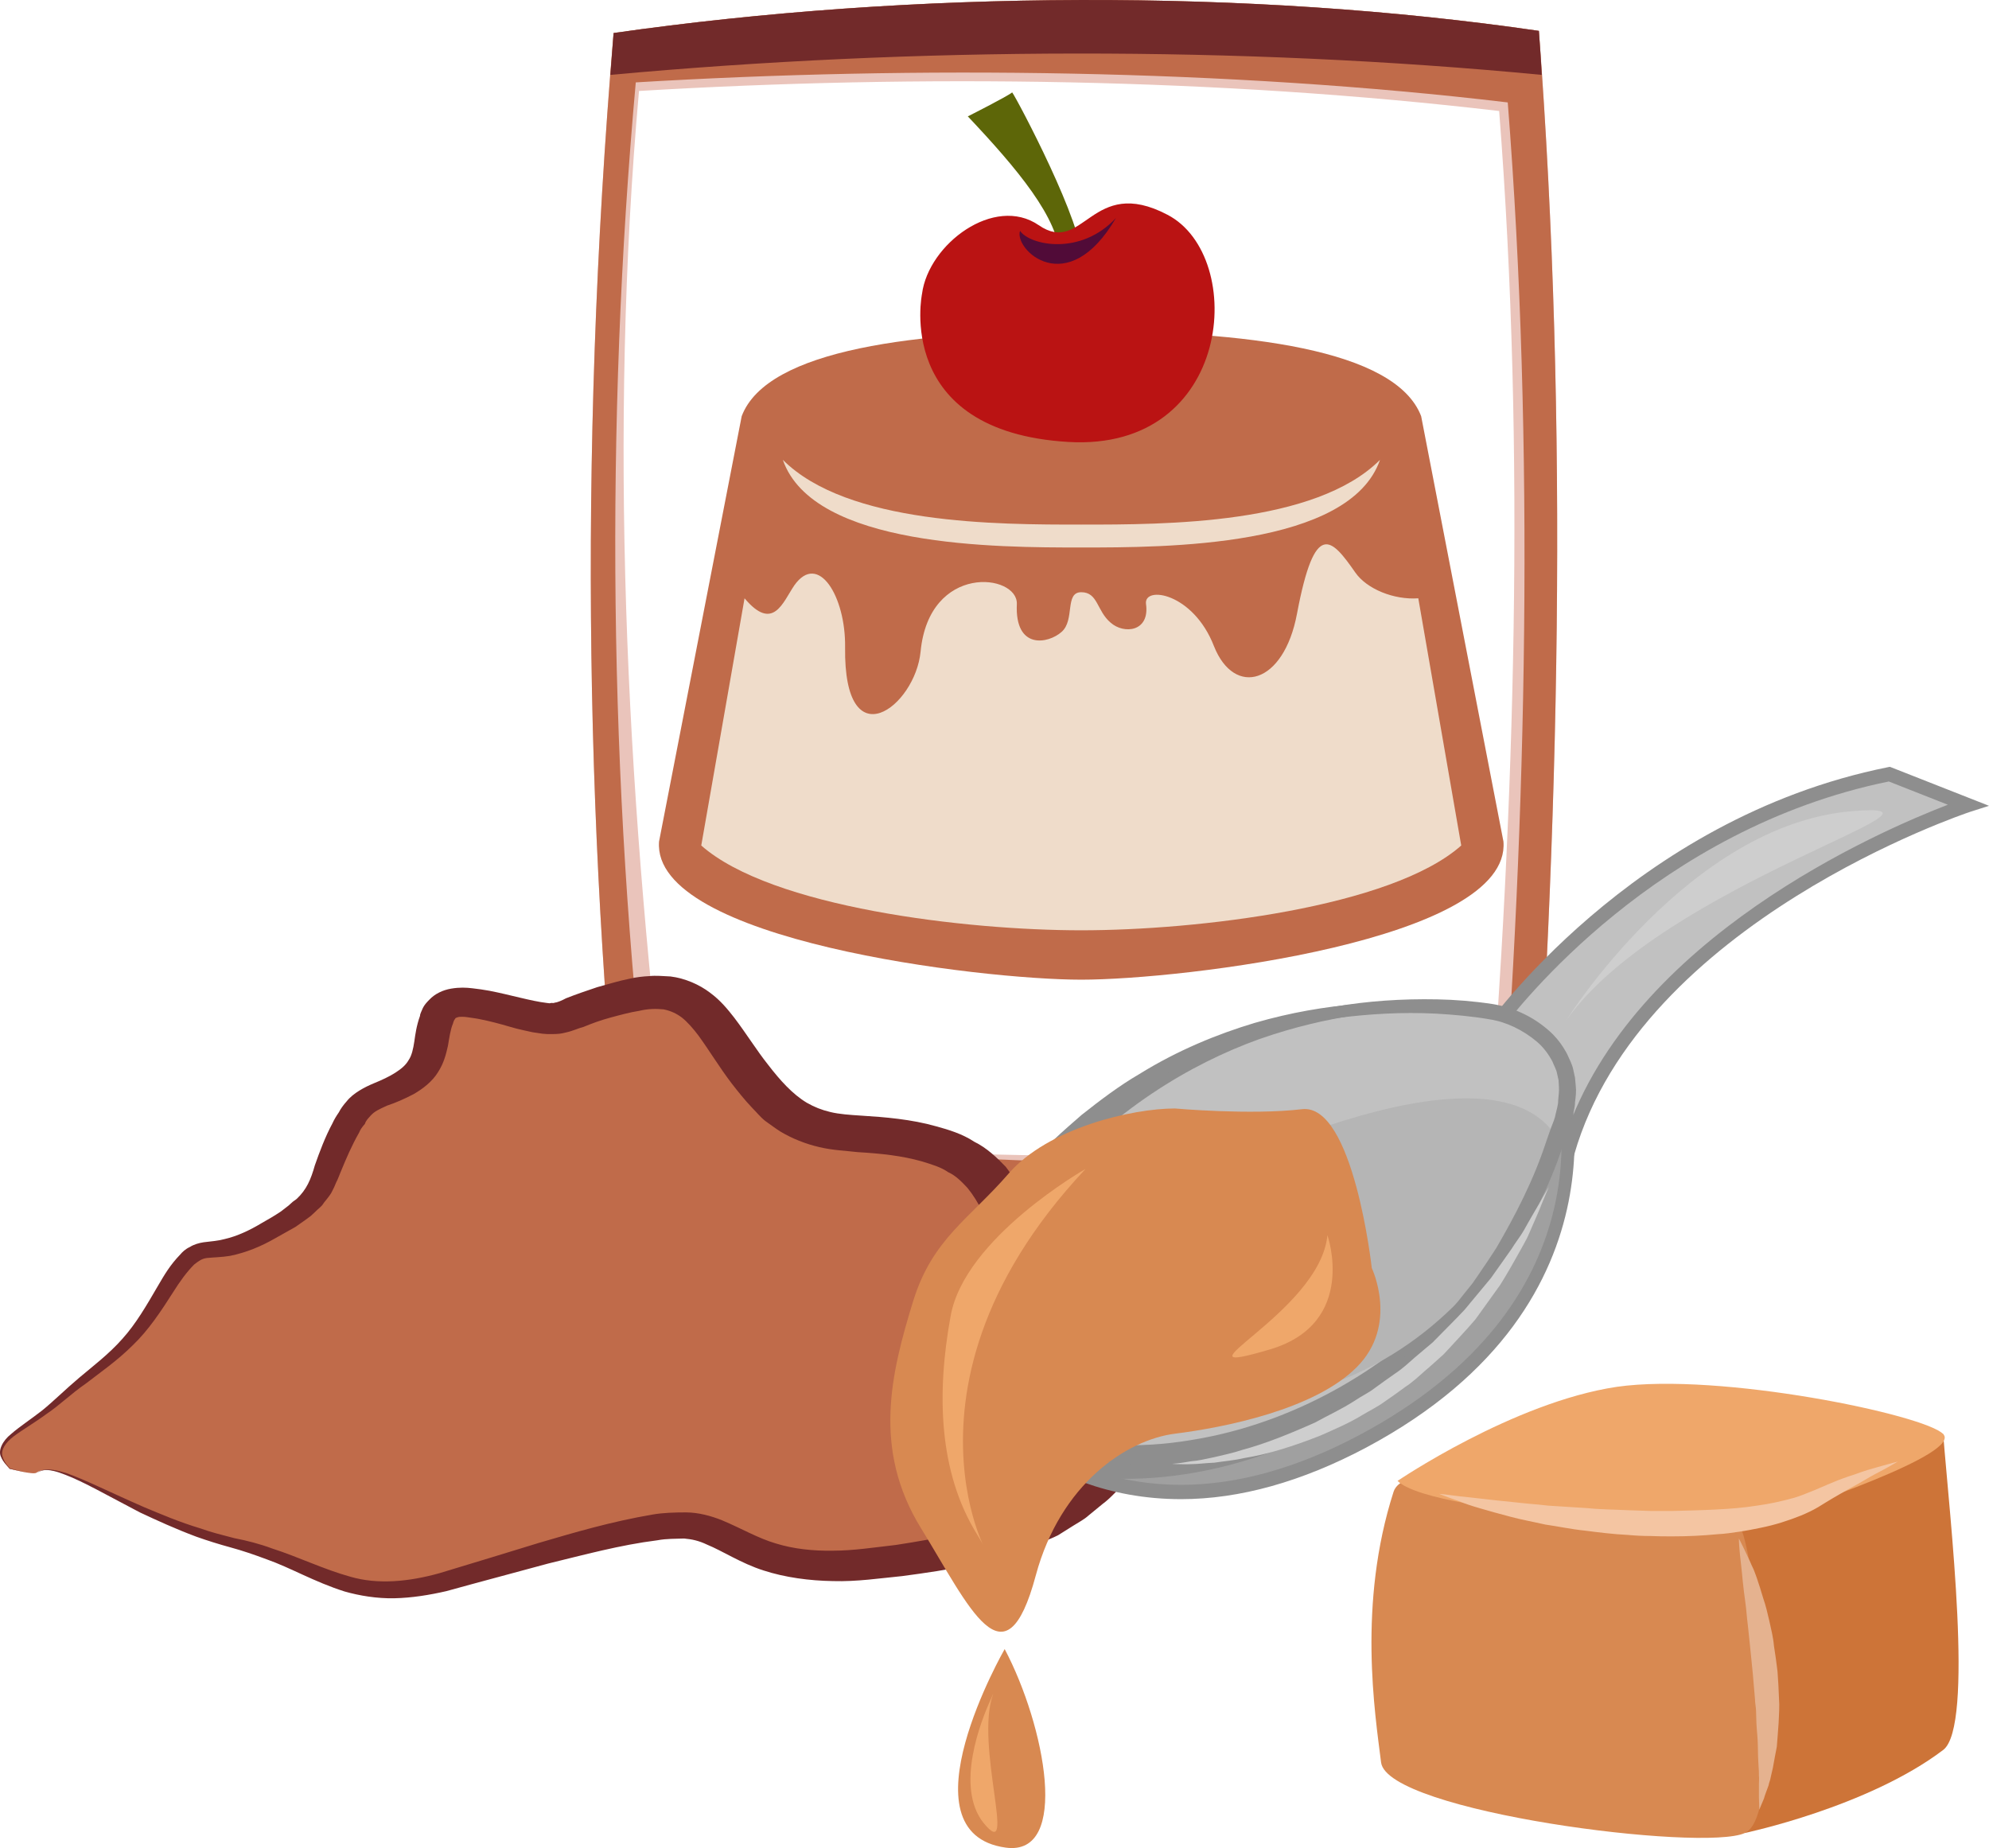 <?xml version="1.0" encoding="UTF-8" standalone="no"?>
<svg
   xmlns:dc="http://purl.org/dc/elements/1.1/"
   xmlns:cc="http://creativecommons.org/ns#"
   xmlns:rdf="http://www.w3.org/1999/02/22-rdf-syntax-ns#"
   xmlns:svg="http://www.w3.org/2000/svg"
   xmlns="http://www.w3.org/2000/svg"
   id="svg74"
   viewBox="0 0 5558.863 5165.507"
   style="clip-rule:evenodd;fill-rule:evenodd;image-rendering:optimizeQuality;shape-rendering:geometricPrecision;text-rendering:geometricPrecision"
   version="1.1"
   height="51.655mm"
   width="55.589mm"
   xml:space="preserve">
 <defs
   id="defs4">
  <style
   id="style2"
   type="text/css">
   <![CDATA[
    .fil2 {fill:#722A2A}
    .fil1 {fill:#C06B4A}
    .fil0 {fill:#EAC4BB}
    .fil3 {fill:#EFDCCA}
    .fil6 {fill:#510B38;fill-rule:nonzero}
    .fil4 {fill:#5D6608;fill-rule:nonzero}
    .fil8 {fill:#722A2A;fill-rule:nonzero}
    .fil10 {fill:#8E8E8E;fill-rule:nonzero}
    .fil11 {fill:#A0A0A0;fill-rule:nonzero}
    .fil12 {fill:#B5B5B5;fill-rule:nonzero}
    .fil5 {fill:#BA1313;fill-rule:nonzero}
    .fil7 {fill:#C06B4A;fill-rule:nonzero}
    .fil9 {fill:#C1C1C1;fill-rule:nonzero}
    .fil16 {fill:#CD7438;fill-rule:nonzero}
    .fil14 {fill:#CECECE;fill-rule:nonzero}
    .fil13 {fill:#D88951;fill-rule:nonzero}
    .fil18 {fill:#E5B28F;fill-rule:nonzero}
    .fil15 {fill:#EFA76A;fill-rule:nonzero}
    .fil17 {fill:#F4C5A2;fill-rule:nonzero}
   ]]>
  </style>
 </defs>
 <g
   transform="translate(-7785.136,-11948.711)"
   id="Vrstva_x0020_1">
  <g
   id="_478585296">
   <g
   id="_573977560">
    <path
   style="fill:#eac4bb"
   id="path7"
   d="m 11975,12259 c -782,-92 -1621,-103 -2404,-56 -85,951 -36,1941 76,2889 770,130 1487,81 2297,61 75,-951 105,-1943 31,-2894 z m -2475,-218 c 840,-120 1776,-124 2586,-6 83,1101 58,2222 -24,3361 -901,117 -1776,112 -2525,0 -114,-1041 -138,-2156 -37,-3355 z"
   class="fil0" />
    <path
   style="fill:#c06b4a"
   id="path9"
   d="m 11999,12235 c -782,-93 -1655,-103 -2437,-56 -86,950 -76,1965 35,2913 770,130 1572,116 2381,96 75,-951 96,-2003 21,-2953 z m -2499,-194 c 840,-120 1776,-124 2586,-6 83,1101 58,2222 -24,3361 -901,117 -1776,112 -2525,0 -114,-1041 -138,-2156 -37,-3355 z"
   class="fil1" />
    <path
   style="fill:#722a2a"
   id="path11"
   d="m 9500,12041 c 840,-120 1776,-124 2586,-6 3,42 6,82 8,123 -846,-81 -1753,-78 -2603,0 3,-39 6,-77 9,-117 z m 2572,3207 c -3,50 -7,99 -10,148 -901,117 -1776,112 -2525,0 -7,-56 -12,-112 -18,-168 839,109 1715,94 2553,20 z"
   class="fil2" />
    <path
   style="fill:#c06b4a"
   id="path13"
   d="m 10807,14687 c 283,0 1202,-110 1180,-386 l -230,-1189 c -72,-188 -491,-238 -950,-238 -458,0 -878,50 -949,238 l -231,1189 c -21,276 899,386 1180,386 z"
   class="fil1" />
    <path
   style="fill:#efdcca"
   id="path15"
   d="m 10807,13415 c -235,0 -653,0 -834,-181 85,245 599,245 834,245 236,0 750,0 835,-245 -181,181 -599,181 -835,181 z"
   class="fil3" />
    <path
   style="fill:#efdcca"
   id="path17"
   d="m 10807,13604 c 47,0 43,52 82,85 37,33 110,26 99,-52 -7,-52 132,-32 190,118 57,143 195,107 232,-91 50,-265 96,-211 163,-115 32,46 108,77 176,72 l 120,691 c -195,173 -739,237 -1062,237 -323,0 -866,-64 -1062,-237 l 121,-691 c 80,95 107,11 139,-36 67,-95 144,31 142,173 -4,318 196,166 211,12 24,-248 272,-218 269,-133 -6,129 88,111 125,78 38,-33 8,-111 55,-111 z"
   class="fil3" />
    <path
   style="fill:#5d6608;fill-rule:nonzero"
   id="path19"
   d="m 10747,12669 c 0,-108 -121,-251 -257,-395 0,0 109,-55 124,-67 13,17 204,378 193,468 z"
   class="fil4" />
    <path
   style="fill:#ba1313;fill-rule:nonzero"
   id="path21"
   d="m 10362,12770 c 0,0 -80,385 409,414 460,27 500,-519 277,-635 -213,-112 -234,116 -360,29 -124,-85 -308,53 -326,192 z"
   class="fil5" />
    <path
   style="fill:#510b38;fill-rule:nonzero"
   id="path23"
   d="m 10904,12558 c -136,233 -286,87 -268,36 27,40 169,71 268,-36 z"
   class="fil6" />
   </g>
   <path
   style="fill:#c06b4a;fill-rule:nonzero"
   id="path26"
   d="m 7887,16065 c 64,-47 278,129 537,192 257,62 333,188 603,113 270,-75 543,-165 677,-158 135,8 187,146 517,107 330,-36 527,-87 687,-287 159,-200 43,-275 -138,-426 -181,-149 -132,-374 -352,-449 -222,-75 -345,12 -491,-150 -148,-163 -160,-325 -381,-276 -221,50 -160,88 -306,50 -148,-38 -210,-50 -234,13 -25,62 0,138 -99,187 -97,50 -110,26 -171,150 -61,125 -25,164 -209,263 -184,100 -172,-23 -281,164 -111,187 -179,199 -289,299 -111,100 -218,122 -145,197 0,0 67,18 75,11 z"
   class="fil7" />
   <path
   style="fill:#722a2a;fill-rule:nonzero"
   id="path28"
   d="m 7887,16065 c 0,0 0,1 -11,1 -10,0 -29,-4 -64,-12 -4,-7 -17,-16 -24,-33 -9,-18 4,-45 28,-64 24,-21 55,-41 87,-66 32,-26 64,-58 103,-91 39,-33 83,-66 121,-109 38,-42 68,-94 100,-149 17,-29 33,-57 62,-87 6,-7 14,-15 27,-21 11,-7 25,-11 38,-13 24,-3 41,-4 59,-9 35,-8 71,-25 104,-45 18,-10 35,-20 53,-32 l 22,-17 11,-10 11,-8 c 28,-26 40,-55 51,-94 13,-37 29,-80 49,-117 5,-11 11,-21 18,-31 5,-10 13,-21 22,-31 18,-23 51,-40 75,-50 22,-9 44,-19 61,-30 17,-11 29,-21 37,-35 9,-13 13,-32 16,-52 3,-21 6,-44 16,-72 0,-6 5,-14 8,-22 4,-8 10,-15 18,-23 15,-16 37,-27 61,-31 24,-4 42,-3 59,-1 17,2 32,4 48,7 57,11 117,29 160,34 l 8,1 c 1,0 4,-1 5,-1 3,0 7,1 10,-1 6,0 20,-6 31,-12 28,-11 57,-21 87,-31 30,-8 57,-17 92,-24 18,-4 35,-6 54,-7 18,-2 38,0 59,1 41,5 81,23 110,45 30,22 50,47 68,70 35,46 63,92 95,132 33,43 68,82 108,106 21,12 41,20 66,26 25,6 55,8 86,10 65,4 140,10 210,30 33,9 73,21 106,43 35,17 64,45 88,70 42,55 66,112 90,164 24,55 48,106 83,149 9,10 17,21 28,30 10,10 19,19 33,29 24,22 50,43 75,63 26,22 51,45 73,72 24,25 45,57 58,92 11,36 10,74 2,108 -4,17 -10,34 -18,48 -7,16 -16,30 -25,43 -18,28 -37,53 -60,77 -22,23 -42,48 -69,68 l -39,32 c -12,11 -28,19 -42,28 l -43,27 c -16,8 -32,14 -48,21 -127,56 -260,76 -387,93 -62,6 -127,16 -194,14 -65,-1 -134,-10 -195,-30 -62,-20 -113,-54 -157,-72 -23,-11 -42,-15 -64,-17 -24,1 -48,0 -75,5 -104,13 -206,41 -305,65 -99,27 -194,52 -284,77 -48,11 -97,19 -146,20 -48,1 -97,-7 -139,-19 -85,-27 -150,-66 -218,-90 -35,-13 -67,-24 -100,-33 -33,-9 -65,-19 -96,-30 -59,-22 -111,-46 -158,-68 -90,-47 -158,-86 -208,-105 -25,-10 -45,-15 -60,-13 -13,2 -19,8 -21,7 2,1 6,-5 20,-8 16,-3 37,1 63,9 52,18 123,54 217,95 48,20 99,42 159,60 30,11 60,18 94,27 36,7 71,16 106,29 72,23 143,58 219,79 76,22 162,14 248,-10 89,-27 182,-55 279,-85 99,-29 200,-59 317,-79 28,-5 61,-6 93,-6 35,0 71,10 101,22 57,24 100,50 151,65 49,15 103,21 159,20 57,0 114,-9 176,-16 122,-19 244,-41 349,-90 13,-5 26,-10 40,-17 l 35,-23 c 11,-8 25,-14 34,-24 l 31,-27 c 24,-17 40,-39 59,-59 19,-20 36,-42 51,-64 5,-12 12,-23 17,-34 6,-11 8,-21 12,-33 6,-20 6,-40 -1,-59 -14,-40 -55,-80 -103,-120 -24,-21 -48,-41 -74,-62 -12,-9 -24,-22 -40,-35 -13,-11 -24,-26 -37,-40 -46,-55 -71,-115 -97,-171 -23,-52 -44,-101 -76,-140 -16,-17 -32,-34 -54,-44 -20,-14 -44,-21 -73,-30 -57,-16 -113,-22 -180,-26 -34,-4 -69,-5 -107,-14 -39,-9 -76,-24 -108,-43 -16,-10 -30,-21 -43,-30 -14,-11 -24,-24 -36,-36 -22,-23 -40,-46 -58,-69 -35,-46 -63,-93 -93,-134 -15,-20 -31,-38 -46,-50 -16,-12 -32,-19 -51,-23 -21,-2 -43,-2 -68,4 -26,4 -55,12 -81,19 -26,7 -51,16 -75,26 -16,4 -28,11 -51,16 -11,3 -22,4 -33,4 h -18 l -13,-1 -27,-4 -23,-5 c -14,-3 -30,-7 -43,-11 -27,-8 -54,-15 -79,-20 -13,-3 -25,-4 -37,-6 -11,-2 -21,-1 -24,-1 -4,1 -7,2 -9,3 -2,1 -2,4 -4,5 -2,4 -3,7 -4,11 -7,16 -10,39 -14,62 -5,22 -11,48 -28,74 -16,26 -42,46 -68,61 -27,14 -50,24 -74,32 -24,11 -35,16 -46,28 -6,7 -13,13 -16,23 -7,8 -13,16 -16,24 -21,37 -36,72 -52,111 -4,9 -7,19 -12,28 -4,10 -8,19 -14,30 -6,10 -14,19 -21,28 -6,11 -17,17 -25,26 l -12,11 -15,11 -27,19 c -19,11 -38,21 -57,32 -38,22 -81,40 -126,49 -24,4 -47,4 -65,6 -14,2 -22,8 -35,18 -22,22 -41,49 -58,76 -35,55 -70,108 -114,150 -43,43 -91,76 -131,107 -42,29 -74,61 -110,85 -34,25 -67,44 -91,62 -24,18 -37,39 -32,56 5,18 16,28 21,34 34,9 53,13 63,13 11,0 11,-1 11,-1 z"
   class="fil8" />
  </g>
 </g>
 <g
   transform="translate(-7785.136,-11948.711)"
   id="Vrstva_x0020_1_0">
  <path
   style="fill:#c1c1c1;fill-rule:nonzero"
   id="path33"
   d="m 11949,14836 c 0,0 398,-580 1116,-723 l 220,86 c 0,0 -927,303 -1119,971 z"
   class="fil9" />
  <path
   style="fill:#8e8e8e;fill-rule:nonzero"
   id="path35"
   d="m 11973,14837 187,287 c 187,-554 877,-852 1069,-926 l -165,-65 c -646,132 -1033,625 -1091,704 z m 200,380 -248,-381 8,-11 c 4,-5 410,-588 1129,-732 l 5,-1 277,109 -53,17 c -9,3 -919,307 -1106,957 z"
   class="fil10" />
  <path
   style="fill:#a0a0a0;fill-rule:nonzero"
   id="path37"
   d="m 12034,14907 106,23 c 0,0 215,641 -546,1048 -720,384 -1112,-132 -1126,-172 z"
   class="fil11" />
  <path
   style="fill:#8e8e8e;fill-rule:nonzero"
   id="path39"
   d="m 10496,15814 c 42,65 245,285 590,285 157,0 325,-47 498,-139 693,-369 565,-926 540,-1013 l -87,-18 z m 590,325 c -410,0 -625,-293 -636,-326 l -6,-16 1586,-910 125,25 3,12 c 2,6 212,662 -555,1071 -179,95 -353,144 -517,144 z"
   class="fil10" />
  <path
   style="fill:#c1c1c1;fill-rule:nonzero"
   id="path41"
   d="m 11975,14781 c 0,0 -863,-195 -1421,625 -559,821 1204,960 1598,-322 76,-248 -177,-303 -177,-303 z"
   class="fil9" />
  <path
   style="fill:#8e8e8e;fill-rule:nonzero"
   id="path43"
   d="m 11975,14781 c 0,0 16,2 45,13 29,11 73,31 113,78 19,24 35,56 42,93 6,38 2,79 -8,122 -22,82 -55,174 -103,270 -48,96 -113,196 -198,292 -85,95 -190,184 -314,257 -125,73 -268,130 -423,158 -78,14 -159,21 -242,17 -82,-5 -167,-19 -248,-54 -80,-34 -159,-89 -202,-172 -22,-41 -34,-86 -37,-131 -3,-44 3,-88 14,-128 11,-41 26,-79 44,-115 18,-35 39,-68 61,-99 44,-61 88,-120 138,-172 47,-54 99,-100 151,-145 53,-42 106,-82 161,-114 108,-67 219,-112 322,-143 207,-60 383,-62 501,-54 60,4 105,11 136,17 31,6 47,10 47,10 0,0 -17,-3 -48,-6 -31,-3 -76,-7 -136,-6 -117,1 -289,15 -486,84 -195,70 -412,201 -589,410 -45,52 -86,108 -126,167 -38,59 -72,122 -88,188 -17,66 -14,135 18,192 30,58 89,102 156,130 67,28 142,42 216,47 75,4 149,-1 221,-13 145,-23 280,-73 399,-138 119,-65 222,-145 307,-232 85,-87 152,-179 203,-270 52,-90 89,-177 116,-256 12,-38 18,-75 15,-110 -4,-34 -16,-63 -32,-87 -33,-46 -75,-69 -103,-83 -28,-13 -43,-17 -43,-17 z"
   class="fil10" />
  <path
   style="fill:#b5b5b5;fill-rule:nonzero"
   id="path45"
   d="m 11090,15266 c 0,0 859,-450 1047,-136 0,0 -233,823 -1101,739 z"
   class="fil12" />
  <path
   style="fill:#d88951;fill-rule:nonzero"
   id="path47"
   d="m 11619,15493 c 0,0 -51,-461 -195,-444 -143,17 -355,-2 -355,-2 -121,0 -355,55 -465,182 -110,127 -212,182 -266,354 -63,204 -115,416 21,637 135,219 235,453 321,132 69,-256 254,-379 389,-396 136,-17 390,-67 508,-186 118,-118 42,-277 42,-277 z"
   class="fil13" />
  <path
   style="fill:#8e8e8e;fill-rule:nonzero"
   id="path49"
   d="m 10860,15069 c 0,0 9,-7 27,-21 17,-13 42,-34 77,-59 69,-47 172,-113 315,-164 36,-12 73,-25 113,-35 40,-12 82,-19 126,-28 88,-15 183,-22 284,-20 50,1 101,5 154,13 55,9 108,32 153,70 23,19 42,43 56,70 6,14 14,28 17,43 l 5,23 2,22 c 2,16 0,31 -2,47 0,15 -5,29 -8,44 -3,15 -8,28 -13,42 l -15,41 c -36,110 -90,211 -145,305 -16,22 -31,45 -47,67 -8,10 -15,22 -23,32 -8,10 -17,21 -25,31 -17,20 -34,40 -50,59 -18,19 -37,37 -54,54 -144,142 -308,229 -450,279 -143,49 -267,60 -351,59 -20,-1 -39,0 -55,-2 -17,-2 -30,-3 -41,-4 -22,-3 -33,-4 -33,-4 0,0 11,0 33,1 11,1 25,2 41,3 16,1 35,-1 55,-1 83,-4 204,-20 343,-75 137,-54 294,-143 430,-284 16,-18 34,-35 51,-53 16,-20 31,-39 47,-59 8,-10 16,-20 24,-30 8,-11 15,-22 22,-32 15,-22 30,-44 44,-66 53,-91 104,-189 139,-296 l 14,-40 c 5,-13 11,-26 13,-39 3,-13 7,-25 7,-38 1,-13 3,-25 2,-38 l -1,-18 -4,-18 c -2,-12 -9,-23 -13,-34 -11,-21 -26,-41 -44,-56 -38,-32 -85,-55 -131,-62 -51,-9 -100,-13 -149,-16 -98,-5 -190,1 -277,12 -43,8 -85,13 -124,23 -40,8 -77,20 -112,31 -142,45 -248,104 -320,147 -34,23 -61,42 -79,55 -18,12 -28,19 -28,19 z"
   class="fil10" />
  <path
   style="fill:#cecece;fill-rule:nonzero"
   id="path51"
   d="m 12163,14800 c 0,0 341,-546 798,-584 363,-30 -526,200 -798,584 z"
   class="fil14" />
  <path
   style="fill:#cecece;fill-rule:nonzero"
   id="path53"
   d="m 12114,15266 c 0,0 -8,18 -21,50 -6,16 -15,36 -25,59 -5,11 -10,24 -16,36 -7,13 -14,26 -22,40 -15,27 -32,57 -52,89 -21,30 -45,62 -69,96 -27,32 -58,64 -89,98 -17,15 -34,31 -52,46 -18,16 -35,32 -55,45 -20,15 -40,29 -59,42 -19,14 -40,24 -60,36 -39,24 -80,41 -118,58 -78,31 -150,53 -213,63 -30,7 -59,9 -84,13 -25,1 -46,4 -63,4 -18,1 -32,0 -41,0 -9,0 -14,-1 -14,-1 0,0 5,0 14,-1 9,-1 23,-3 39,-6 18,-1 39,-6 63,-11 24,-6 51,-11 81,-21 60,-16 128,-43 202,-76 36,-20 74,-37 111,-61 19,-13 39,-22 57,-36 18,-13 37,-27 56,-40 20,-13 37,-29 54,-44 17,-14 34,-29 51,-43 31,-32 61,-61 89,-91 26,-31 51,-61 74,-89 21,-29 40,-57 58,-82 8,-13 17,-25 25,-37 8,-12 14,-23 20,-34 12,-21 23,-40 32,-55 17,-31 27,-47 27,-47 z"
   class="fil14" />
  <path
   style="fill:#d88951;fill-rule:nonzero"
   id="path55"
   d="m 10593,16558 c 0,0 -295,514 3,555 181,25 110,-341 -3,-555 z"
   class="fil13" />
  <path
   style="fill:#efa76a;fill-rule:nonzero"
   id="path57"
   d="m 10819,15216 c 0,0 -338,192 -377,411 -40,218 -33,437 73,609 106,172 -305,-371 304,-1020 z"
   class="fil15" />
  <path
   style="fill:#efa76a;fill-rule:nonzero"
   id="path59"
   d="m 11495,15401 c 0,0 86,245 -159,319 -305,90 139,-100 159,-319 z"
   class="fil15" />
  <path
   style="fill:#efa76a;fill-rule:nonzero"
   id="path61"
   d="m 10561,16683 c 0,0 -3,6 -7,16 -26,56 -101,244 -20,345 97,119 -26,-218 27,-361 z"
   class="fil15" />
  <path
   style="fill:#cd7438;fill-rule:nonzero"
   id="path63"
   d="m 12662,17072 c 0,0 343,-72 554,-232 87,-66 18,-651 0,-883 l -225,12 -318,95 -329,471 z"
   class="fil16" />
  <path
   style="fill:#d88951;fill-rule:nonzero"
   id="path65"
   d="m 11680,16118 c -101,314 -52,620 -35,757 18,138 901,251 1017,197 116,-54 29,-769 -12,-853 -40,-83 -924,-244 -970,-101 z"
   class="fil13" />
  <path
   style="fill:#efa76a;fill-rule:nonzero"
   id="path67"
   d="m 11691,16088 c 0,0 324,-220 613,-263 288,-41 861,78 912,132 52,54 -381,202 -566,262 0,0 -855,-30 -959,-131 z"
   class="fil15" />
  <path
   style="fill:#f4c5a2;fill-rule:nonzero"
   id="path69"
   d="m 11807,16124 c 0,0 21,2 57,7 18,2 40,4 64,7 25,3 53,6 84,9 15,2 31,3 48,5 16,1 33,3 51,5 35,2 72,5 110,7 38,4 77,4 117,6 21,1 41,1 61,2 20,0 40,0 60,0 41,-1 82,-2 121,-4 40,-2 79,-5 116,-11 37,-5 72,-13 104,-22 17,-5 31,-11 46,-17 16,-6 30,-13 45,-19 15,-6 28,-12 42,-17 13,-5 26,-9 38,-13 24,-9 45,-15 63,-20 35,-10 55,-15 55,-15 0,0 -18,11 -50,28 -16,8 -35,19 -57,32 -22,12 -47,26 -74,42 -13,8 -27,16 -41,25 -15,9 -32,17 -49,24 -35,14 -72,26 -112,34 -20,4 -39,8 -60,11 -20,3 -40,6 -61,7 -41,4 -83,6 -125,6 -21,0 -42,0 -62,-1 -21,0 -42,-1 -63,-3 -41,-2 -81,-7 -120,-12 -39,-4 -76,-12 -111,-17 -35,-8 -69,-14 -98,-22 -31,-8 -59,-16 -83,-23 -25,-7 -45,-14 -62,-21 -35,-12 -54,-20 -54,-20 z"
   class="fil17" />
  <path
   style="fill:#e5b28f;fill-rule:nonzero"
   id="path71"
   d="m 12645,16249 c 0,0 6,11 15,30 4,9 10,21 16,34 3,7 6,14 10,22 3,7 6,16 9,24 6,18 12,36 18,57 7,20 12,41 17,63 5,23 11,46 13,70 4,24 7,48 10,72 2,24 3,49 4,73 2,24 0,48 -1,71 -2,23 -3,46 -5,66 -4,21 -8,41 -11,59 -2,9 -4,17 -6,26 -1,8 -5,16 -6,23 -5,14 -10,26 -13,37 -8,19 -13,31 -13,31 0,0 0,-13 -1,-34 0,-11 0,-24 0,-39 0,-6 1,-14 0,-22 0,-9 0,-17 -1,-26 -1,-18 -2,-37 -2,-57 0,-20 -3,-42 -4,-64 0,-11 -1,-22 -1,-33 0,-11 -3,-23 -3,-34 -2,-23 -4,-47 -6,-70 -2,-24 -5,-47 -7,-70 -2,-23 -5,-45 -7,-67 -3,-22 -4,-44 -7,-64 -3,-20 -5,-39 -7,-57 -2,-18 -3,-34 -5,-49 -2,-15 -3,-28 -4,-38 -2,-22 -2,-34 -2,-34 z"
   class="fil18" />
 </g>
</svg>